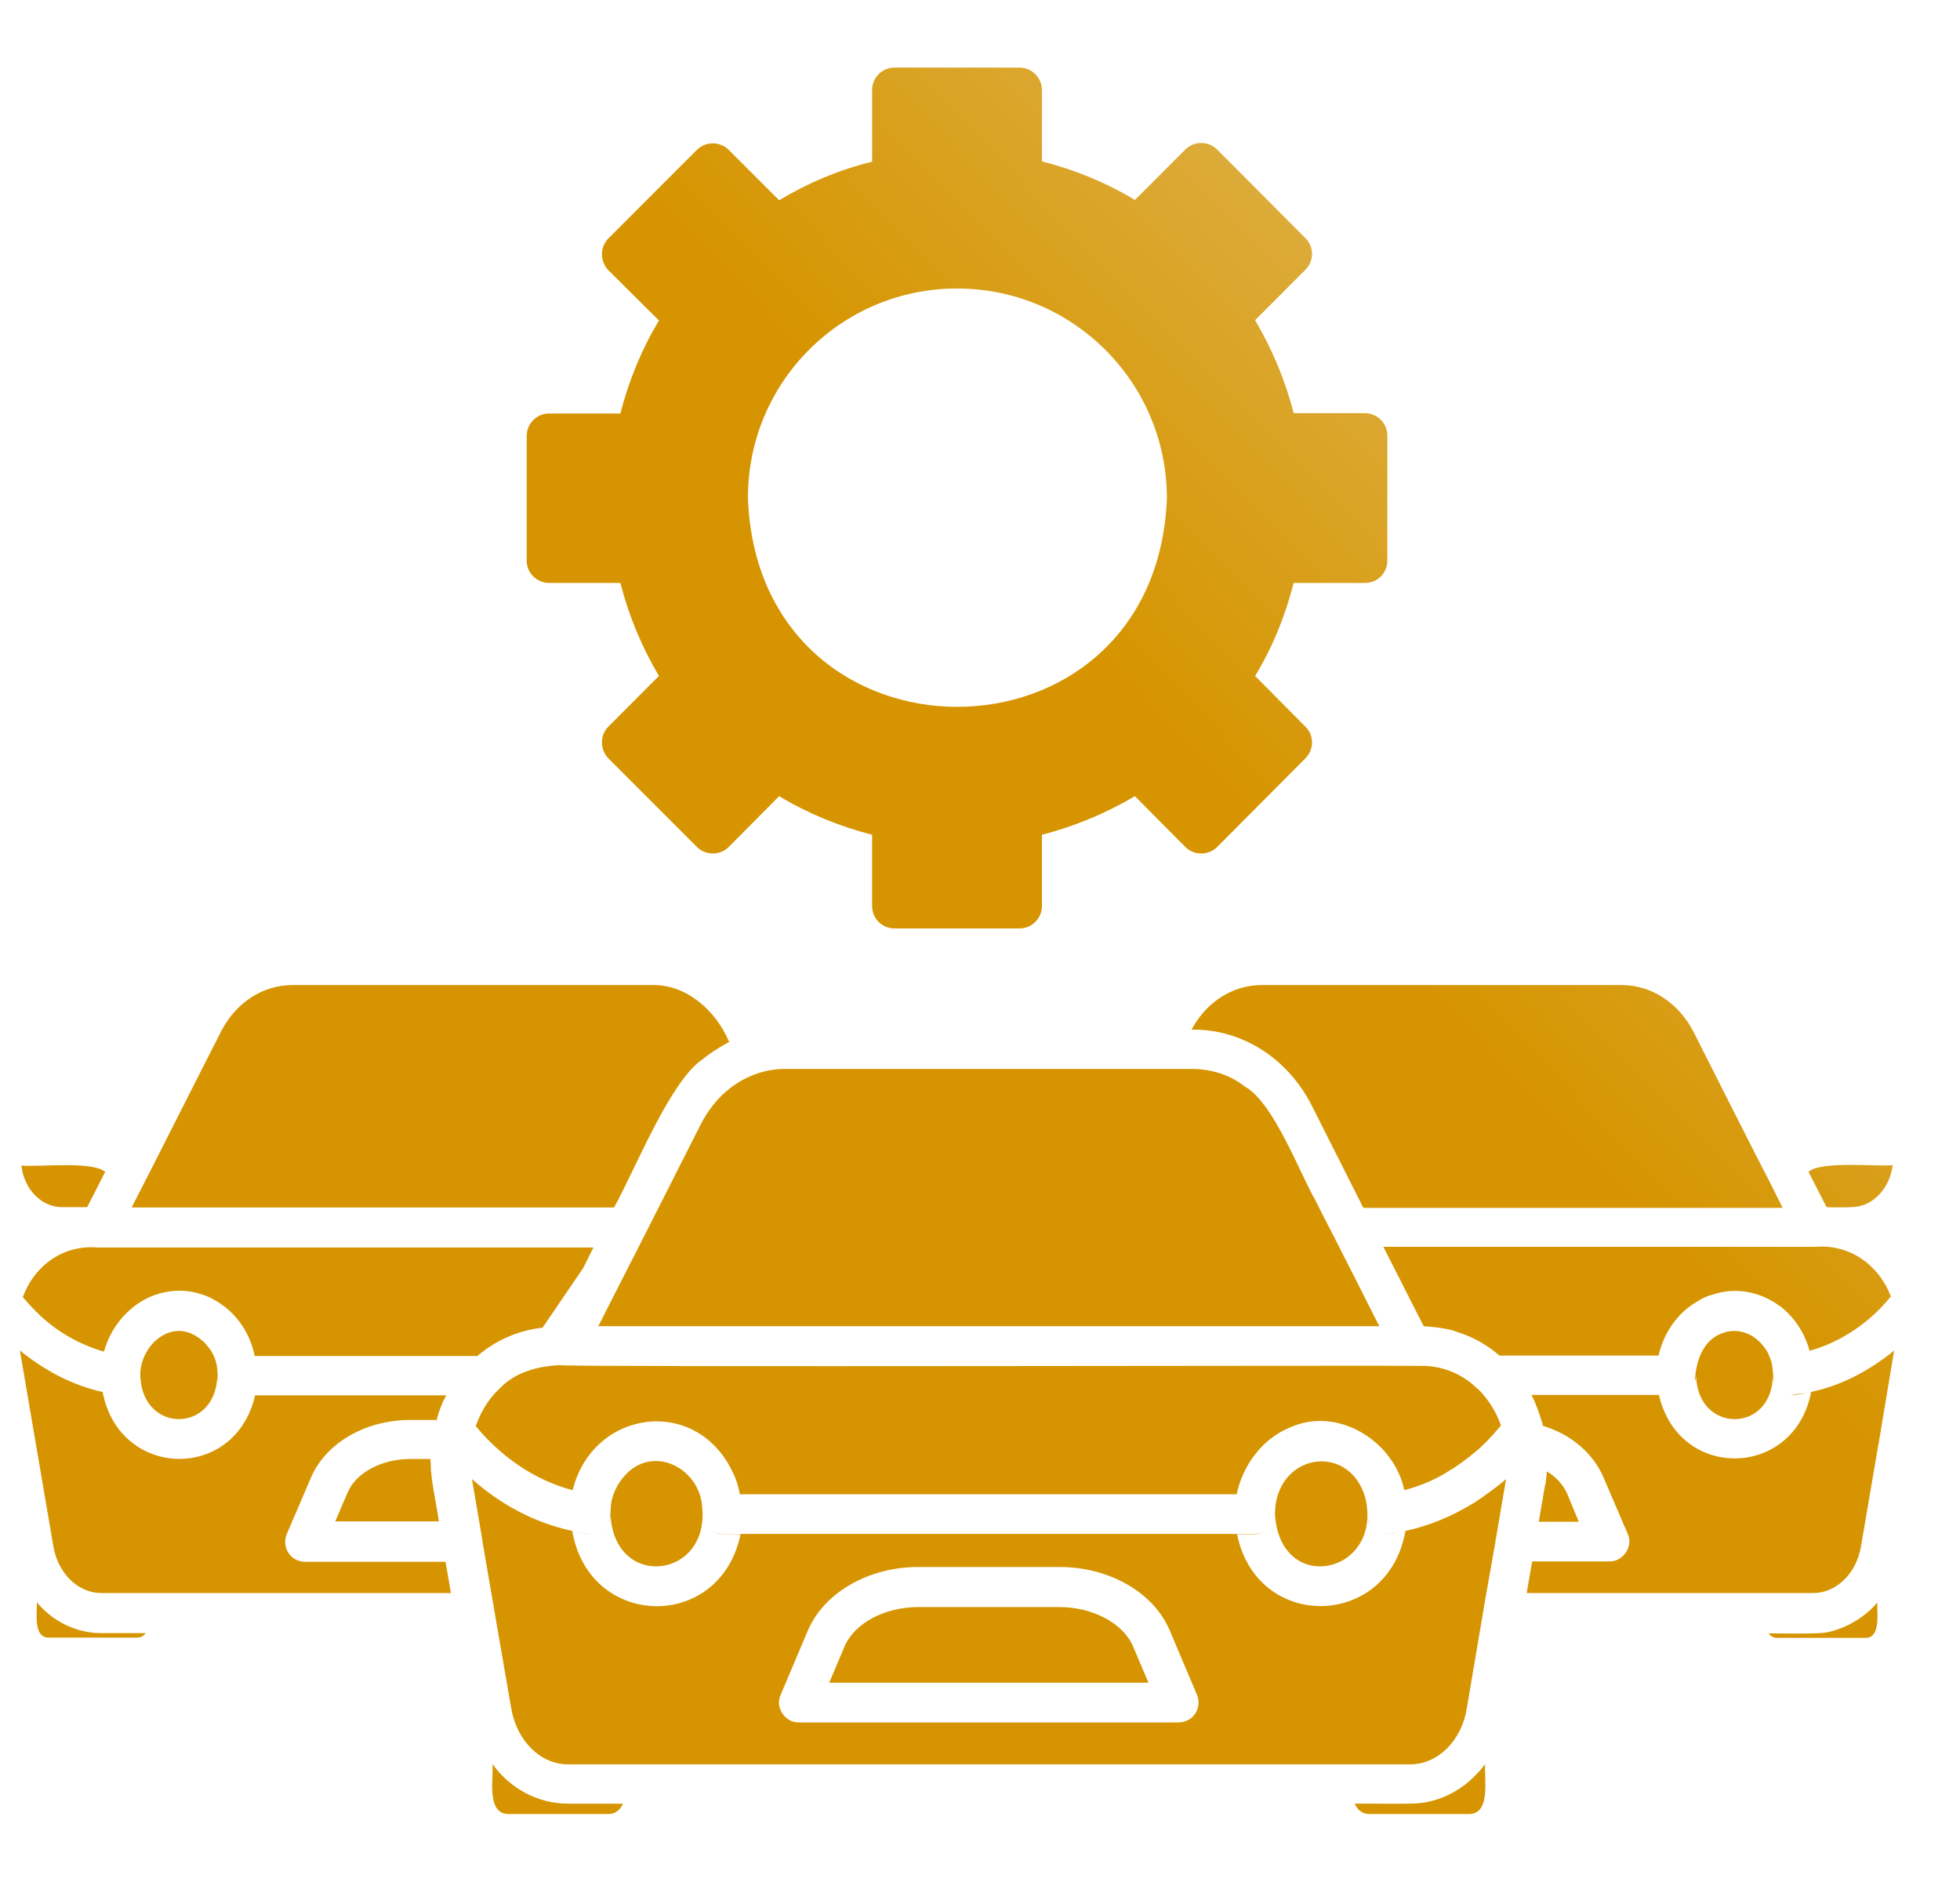 <svg width="25" height="24" viewBox="0 0 25 24" fill="none" xmlns="http://www.w3.org/2000/svg">
<g clip-path="url(#clip0_8099_3353)">
<path d="M7.004 7.434H7.913C8.021 7.856 8.19 8.259 8.405 8.62L7.759 9.267C7.651 9.375 7.651 9.558 7.759 9.67L8.888 10.8C9.001 10.912 9.184 10.912 9.296 10.8L9.938 10.153C10.304 10.373 10.702 10.537 11.124 10.645V11.555C11.124 11.714 11.251 11.84 11.41 11.84H13.004C13.163 11.84 13.29 11.709 13.29 11.555V10.645C13.712 10.537 14.11 10.369 14.476 10.153L15.118 10.8C15.23 10.912 15.413 10.912 15.526 10.8L16.651 9.67C16.763 9.558 16.763 9.375 16.651 9.267L16.009 8.62C16.229 8.259 16.393 7.856 16.501 7.434H17.41C17.57 7.434 17.696 7.308 17.696 7.148V5.554C17.696 5.395 17.565 5.269 17.41 5.269H16.501C16.393 4.847 16.224 4.448 16.009 4.083L16.651 3.44C16.763 3.328 16.763 3.145 16.651 3.037L15.526 1.908C15.413 1.795 15.23 1.795 15.118 1.908L14.476 2.55C14.11 2.329 13.712 2.165 13.29 2.058V1.148C13.29 0.989 13.159 0.862 13.004 0.862H11.41C11.251 0.862 11.124 0.989 11.124 1.148V2.062C10.702 2.165 10.304 2.334 9.938 2.554L9.296 1.912C9.184 1.8 9.001 1.8 8.888 1.912L7.759 3.042C7.651 3.15 7.651 3.333 7.759 3.445L8.405 4.087C8.185 4.453 8.021 4.851 7.913 5.273H7.004C6.845 5.273 6.718 5.404 6.718 5.559V7.153C6.718 7.308 6.849 7.434 7.004 7.434ZM12.207 3.679C13.684 3.679 14.884 4.875 14.884 6.356C14.743 9.9 9.676 9.9 9.54 6.356C9.535 4.875 10.73 3.679 12.207 3.679ZM16.093 12.562H20.687C21.062 12.562 21.409 12.787 21.601 13.158C21.601 13.162 22.524 14.986 22.529 14.986C22.529 14.99 22.74 15.398 22.735 15.403H17.396L17.391 15.398H17.387L16.73 14.095C16.421 13.49 15.835 13.12 15.198 13.13C15.39 12.773 15.727 12.562 16.093 12.562ZM0.273 14.864C0.507 14.883 1.173 14.803 1.341 14.944C1.341 14.948 1.112 15.394 1.112 15.394C1.107 15.394 0.816 15.394 0.798 15.394C0.53 15.398 0.305 15.164 0.273 14.864ZM22.576 17.315C22.623 17.414 22.604 17.54 22.637 17.644C22.623 17.611 22.613 17.578 22.613 17.54C22.604 18.286 21.648 18.281 21.634 17.54C21.634 17.564 21.629 17.592 21.619 17.615C21.629 17.367 21.718 17.081 21.98 16.997C22.135 16.94 22.313 16.987 22.43 17.1C22.435 17.1 22.435 17.105 22.435 17.105C22.501 17.165 22.548 17.236 22.576 17.315ZM23.865 20.522C23.893 20.494 23.921 20.465 23.945 20.437C23.94 20.569 23.991 20.883 23.799 20.887H22.665C22.623 20.887 22.585 20.864 22.557 20.831C22.707 20.826 23.19 20.845 23.326 20.812C23.527 20.765 23.715 20.662 23.865 20.522ZM24.16 17.222L23.959 18.426L23.954 18.45L23.738 19.715C23.682 20.062 23.424 20.315 23.129 20.315H19.473L19.543 19.912H20.527C20.701 19.917 20.837 19.72 20.762 19.561L20.452 18.839C20.321 18.534 20.04 18.29 19.679 18.183V18.178C19.684 18.173 19.679 18.173 19.679 18.169C19.674 18.164 19.674 18.159 19.674 18.159C19.679 18.154 19.679 18.154 19.674 18.154C19.637 18.033 19.595 17.906 19.534 17.789H21.16C21.413 18.89 22.89 18.858 23.101 17.751C23.016 17.761 22.927 17.798 22.843 17.784C23.326 17.756 23.79 17.526 24.16 17.222ZM19.984 19.036L20.138 19.406H19.627L19.707 18.942C19.707 18.937 19.707 18.933 19.712 18.933C19.721 18.876 19.726 18.82 19.73 18.764C19.843 18.829 19.932 18.928 19.984 19.036ZM18.859 22.598C18.891 22.565 18.915 22.533 18.943 22.495C18.929 22.678 19.018 23.123 18.746 23.133H17.457C17.382 23.133 17.312 23.081 17.279 23.001C17.387 22.997 18.029 23.011 18.123 22.992C18.409 22.959 18.671 22.809 18.859 22.598ZM17.415 19.101C17.645 20.072 16.327 20.362 16.262 19.308C16.266 18.534 17.209 18.38 17.415 19.101ZM17.912 19.003C17.78 18.375 17.059 17.925 16.449 18.206C16.102 18.347 15.849 18.689 15.774 19.055H9.437C9.418 18.956 9.39 18.858 9.343 18.769C8.879 17.794 7.562 17.972 7.304 19.003C6.816 18.876 6.385 18.572 6.066 18.183C6.066 18.178 6.066 18.178 6.071 18.178C6.071 18.173 6.071 18.173 6.076 18.169V18.164C6.08 18.159 6.08 18.154 6.08 18.154C6.141 17.99 6.24 17.831 6.366 17.714C6.568 17.498 6.854 17.423 7.135 17.409C7.21 17.437 18.029 17.409 18.113 17.419C18.39 17.409 18.657 17.522 18.849 17.714H18.854C18.985 17.845 19.084 18.005 19.145 18.178C19.032 18.314 18.905 18.45 18.765 18.558C18.751 18.572 18.737 18.581 18.723 18.59C18.713 18.6 18.709 18.605 18.704 18.605C18.648 18.651 18.587 18.689 18.521 18.736H18.516C18.334 18.858 18.127 18.947 17.912 19.003ZM5.49 18.609C5.49 18.623 5.49 18.647 5.495 18.656C5.49 18.661 5.49 18.661 5.495 18.661C5.49 18.665 5.49 18.665 5.495 18.665C5.49 18.67 5.49 18.67 5.495 18.67C5.49 18.675 5.49 18.675 5.495 18.675C5.49 18.848 5.574 19.223 5.598 19.401H4.276L4.435 19.031C4.543 18.778 4.871 18.605 5.237 18.605H5.49V18.609ZM18.994 19.031C18.929 19.078 18.863 19.125 18.793 19.172H18.788C18.521 19.336 18.23 19.458 17.926 19.523C17.71 20.775 16.032 20.812 15.779 19.565C15.877 19.561 16.07 19.589 16.149 19.519C16.079 19.584 15.868 19.556 15.779 19.561H9.446C9.362 19.556 9.146 19.584 9.076 19.519C9.151 19.589 9.352 19.556 9.446 19.565C9.188 20.812 7.515 20.779 7.299 19.523C6.821 19.42 6.385 19.186 6.02 18.862C6.02 18.867 6.151 19.622 6.151 19.631C6.155 19.631 6.155 19.636 6.155 19.636C6.155 19.636 6.155 19.636 6.151 19.64C6.23 20.1 6.437 21.309 6.521 21.787C6.591 22.2 6.896 22.5 7.243 22.5H17.987C18.338 22.5 18.643 22.2 18.709 21.787L18.948 20.376L19.074 19.664C19.074 19.654 19.074 19.65 19.079 19.64C19.074 19.636 19.074 19.636 19.074 19.636C19.074 19.636 19.074 19.636 19.079 19.631C19.079 19.622 19.21 18.872 19.21 18.862C19.14 18.923 19.065 18.98 18.994 19.031ZM15.245 21.853C15.198 21.923 15.118 21.965 15.029 21.965H10.191C10.013 21.97 9.882 21.773 9.957 21.614L10.304 20.794C10.51 20.311 11.077 19.983 11.71 19.983H13.515C14.148 19.983 14.715 20.306 14.921 20.794L15.268 21.614C15.301 21.694 15.291 21.783 15.245 21.853ZM7.243 23.001H7.946C7.913 23.081 7.843 23.133 7.768 23.133H6.479C6.202 23.123 6.296 22.678 6.282 22.495C6.502 22.805 6.859 23.001 7.243 23.001ZM1.29 20.826H1.857C1.834 20.864 1.791 20.883 1.754 20.883H0.615C0.423 20.878 0.474 20.564 0.47 20.433C0.671 20.676 0.971 20.826 1.29 20.826ZM5.682 19.912L5.752 20.315H1.29C0.995 20.315 0.737 20.062 0.68 19.715L0.465 18.459L0.254 17.222C0.559 17.47 0.92 17.667 1.309 17.751C1.52 18.862 3.001 18.9 3.254 17.794H5.691C5.64 17.887 5.598 17.995 5.57 18.103V18.108H5.232C4.66 18.108 4.154 18.403 3.966 18.844L3.657 19.565C3.624 19.645 3.634 19.734 3.68 19.805C3.727 19.875 3.807 19.917 3.891 19.917H5.682V19.912ZM2.874 16.669C2.78 16.598 2.677 16.537 2.57 16.505C2.565 16.5 2.565 16.5 2.565 16.505C2.396 16.444 2.204 16.448 2.035 16.495C1.698 16.589 1.43 16.88 1.332 17.217C1.327 17.222 1.327 17.226 1.327 17.231C1.327 17.231 1.323 17.231 1.323 17.236C0.999 17.142 0.695 16.964 0.46 16.725C0.455 16.725 0.451 16.72 0.451 16.715C0.39 16.659 0.343 16.598 0.291 16.542C0.446 16.12 0.826 15.872 1.243 15.909H7.571C7.566 15.909 7.44 16.172 7.435 16.176L6.924 16.926V16.931C6.615 16.964 6.324 17.09 6.09 17.292C6.085 17.292 3.254 17.292 3.249 17.292C3.198 17.044 3.066 16.823 2.874 16.669ZM17.007 15.755C17.138 16.012 17.466 16.659 17.593 16.912H7.632C7.777 16.622 8.077 16.04 8.223 15.75L8.945 14.325C9.024 14.175 9.132 14.03 9.263 13.917C9.47 13.739 9.737 13.631 10.009 13.631H15.216C15.456 13.636 15.69 13.706 15.877 13.856C15.882 13.856 15.882 13.861 15.887 13.861C16.252 14.076 16.576 14.958 16.782 15.314C16.791 15.337 16.988 15.722 17.007 15.755ZM23.298 15.394L23.068 14.944C23.068 14.944 23.073 14.944 23.073 14.939C23.246 14.803 23.93 14.878 24.141 14.859C24.104 15.159 23.884 15.394 23.612 15.394C23.598 15.398 23.307 15.398 23.298 15.394ZM22.679 16.64C22.445 16.472 22.126 16.411 21.849 16.509C21.845 16.505 21.845 16.505 21.845 16.509C21.774 16.528 21.709 16.556 21.648 16.598C21.634 16.603 21.619 16.622 21.601 16.626C21.371 16.776 21.216 17.02 21.155 17.287H19.126C18.966 17.147 18.779 17.044 18.577 16.983C18.573 16.978 18.573 16.978 18.568 16.978C18.437 16.936 18.296 16.922 18.16 16.912C18.155 16.908 17.649 15.905 17.645 15.9H23.124H23.166C23.579 15.867 23.959 16.115 24.118 16.533C23.855 16.861 23.485 17.114 23.082 17.226C23.021 17.006 22.899 16.814 22.726 16.673C22.716 16.664 22.707 16.654 22.693 16.65C22.688 16.645 22.684 16.65 22.679 16.64ZM2.776 17.536C2.776 17.573 2.78 17.606 2.795 17.639C2.78 17.615 2.776 17.592 2.771 17.564C2.738 18.272 1.834 18.276 1.791 17.569C1.763 17.203 2.134 16.828 2.485 17.029C2.495 17.029 2.495 17.034 2.504 17.044C2.509 17.044 2.509 17.044 2.513 17.048H2.518C2.532 17.058 2.541 17.062 2.555 17.076C2.588 17.1 2.621 17.128 2.645 17.165C2.734 17.259 2.776 17.395 2.776 17.536ZM7.829 15.398H1.679C1.81 15.15 2.668 13.448 2.818 13.158C3.005 12.787 3.352 12.562 3.727 12.562H8.321C8.748 12.553 9.127 12.876 9.301 13.289C9.259 13.308 9.221 13.331 9.184 13.354C9.099 13.406 9.02 13.458 8.945 13.523H8.94C8.527 13.828 8.082 14.958 7.834 15.394L7.829 15.398ZM8.954 19.195C9.071 20.137 7.829 20.287 7.787 19.308C7.787 19.345 7.777 19.383 7.763 19.415C7.801 19.317 7.777 19.204 7.81 19.106C7.843 18.98 7.918 18.862 8.012 18.773C8.377 18.44 8.912 18.74 8.954 19.195ZM5.56 18.14C5.565 18.126 5.565 18.117 5.57 18.103H5.579C5.57 18.112 5.56 18.126 5.56 18.14ZM7.693 19.5C7.684 19.505 7.679 19.509 7.674 19.514C7.684 19.509 7.688 19.505 7.693 19.5ZM7.351 19.537C7.412 19.547 7.473 19.561 7.529 19.561C7.473 19.565 7.412 19.547 7.351 19.537ZM17.448 19.364C17.457 19.401 17.471 19.434 17.49 19.462C17.466 19.43 17.452 19.397 17.448 19.364ZM17.734 19.556C17.78 19.547 17.827 19.542 17.874 19.533C17.809 19.542 17.743 19.565 17.677 19.556C17.696 19.561 17.715 19.561 17.734 19.556ZM17.527 19.5C17.537 19.505 17.541 19.509 17.546 19.514C17.541 19.514 17.537 19.509 17.527 19.5ZM14.452 20.995L14.649 21.459H10.576L10.773 20.995C10.899 20.7 11.284 20.494 11.71 20.494H13.515C13.937 20.494 14.326 20.7 14.452 20.995Z" fill="url(#paint0_linear_8099_3353)"/>
</g>
<defs>
<linearGradient id="paint0_linear_8099_3353" x1="14.209" y1="16.098" x2="27.475" y2="3.123" gradientUnits="userSpaceOnUse">
<stop offset="0.285" stop-color="#D69500"/>
<stop offset="0.632" stop-color="#DDAE41"/>
<stop offset="1" stop-color="#E6C986"/>
</linearGradient>
<clipPath id="clip0_8099_3353">
<rect width="24" height="24" fill="white" transform="translate(0.207)"/>
</clipPath>
</defs>
</svg>
